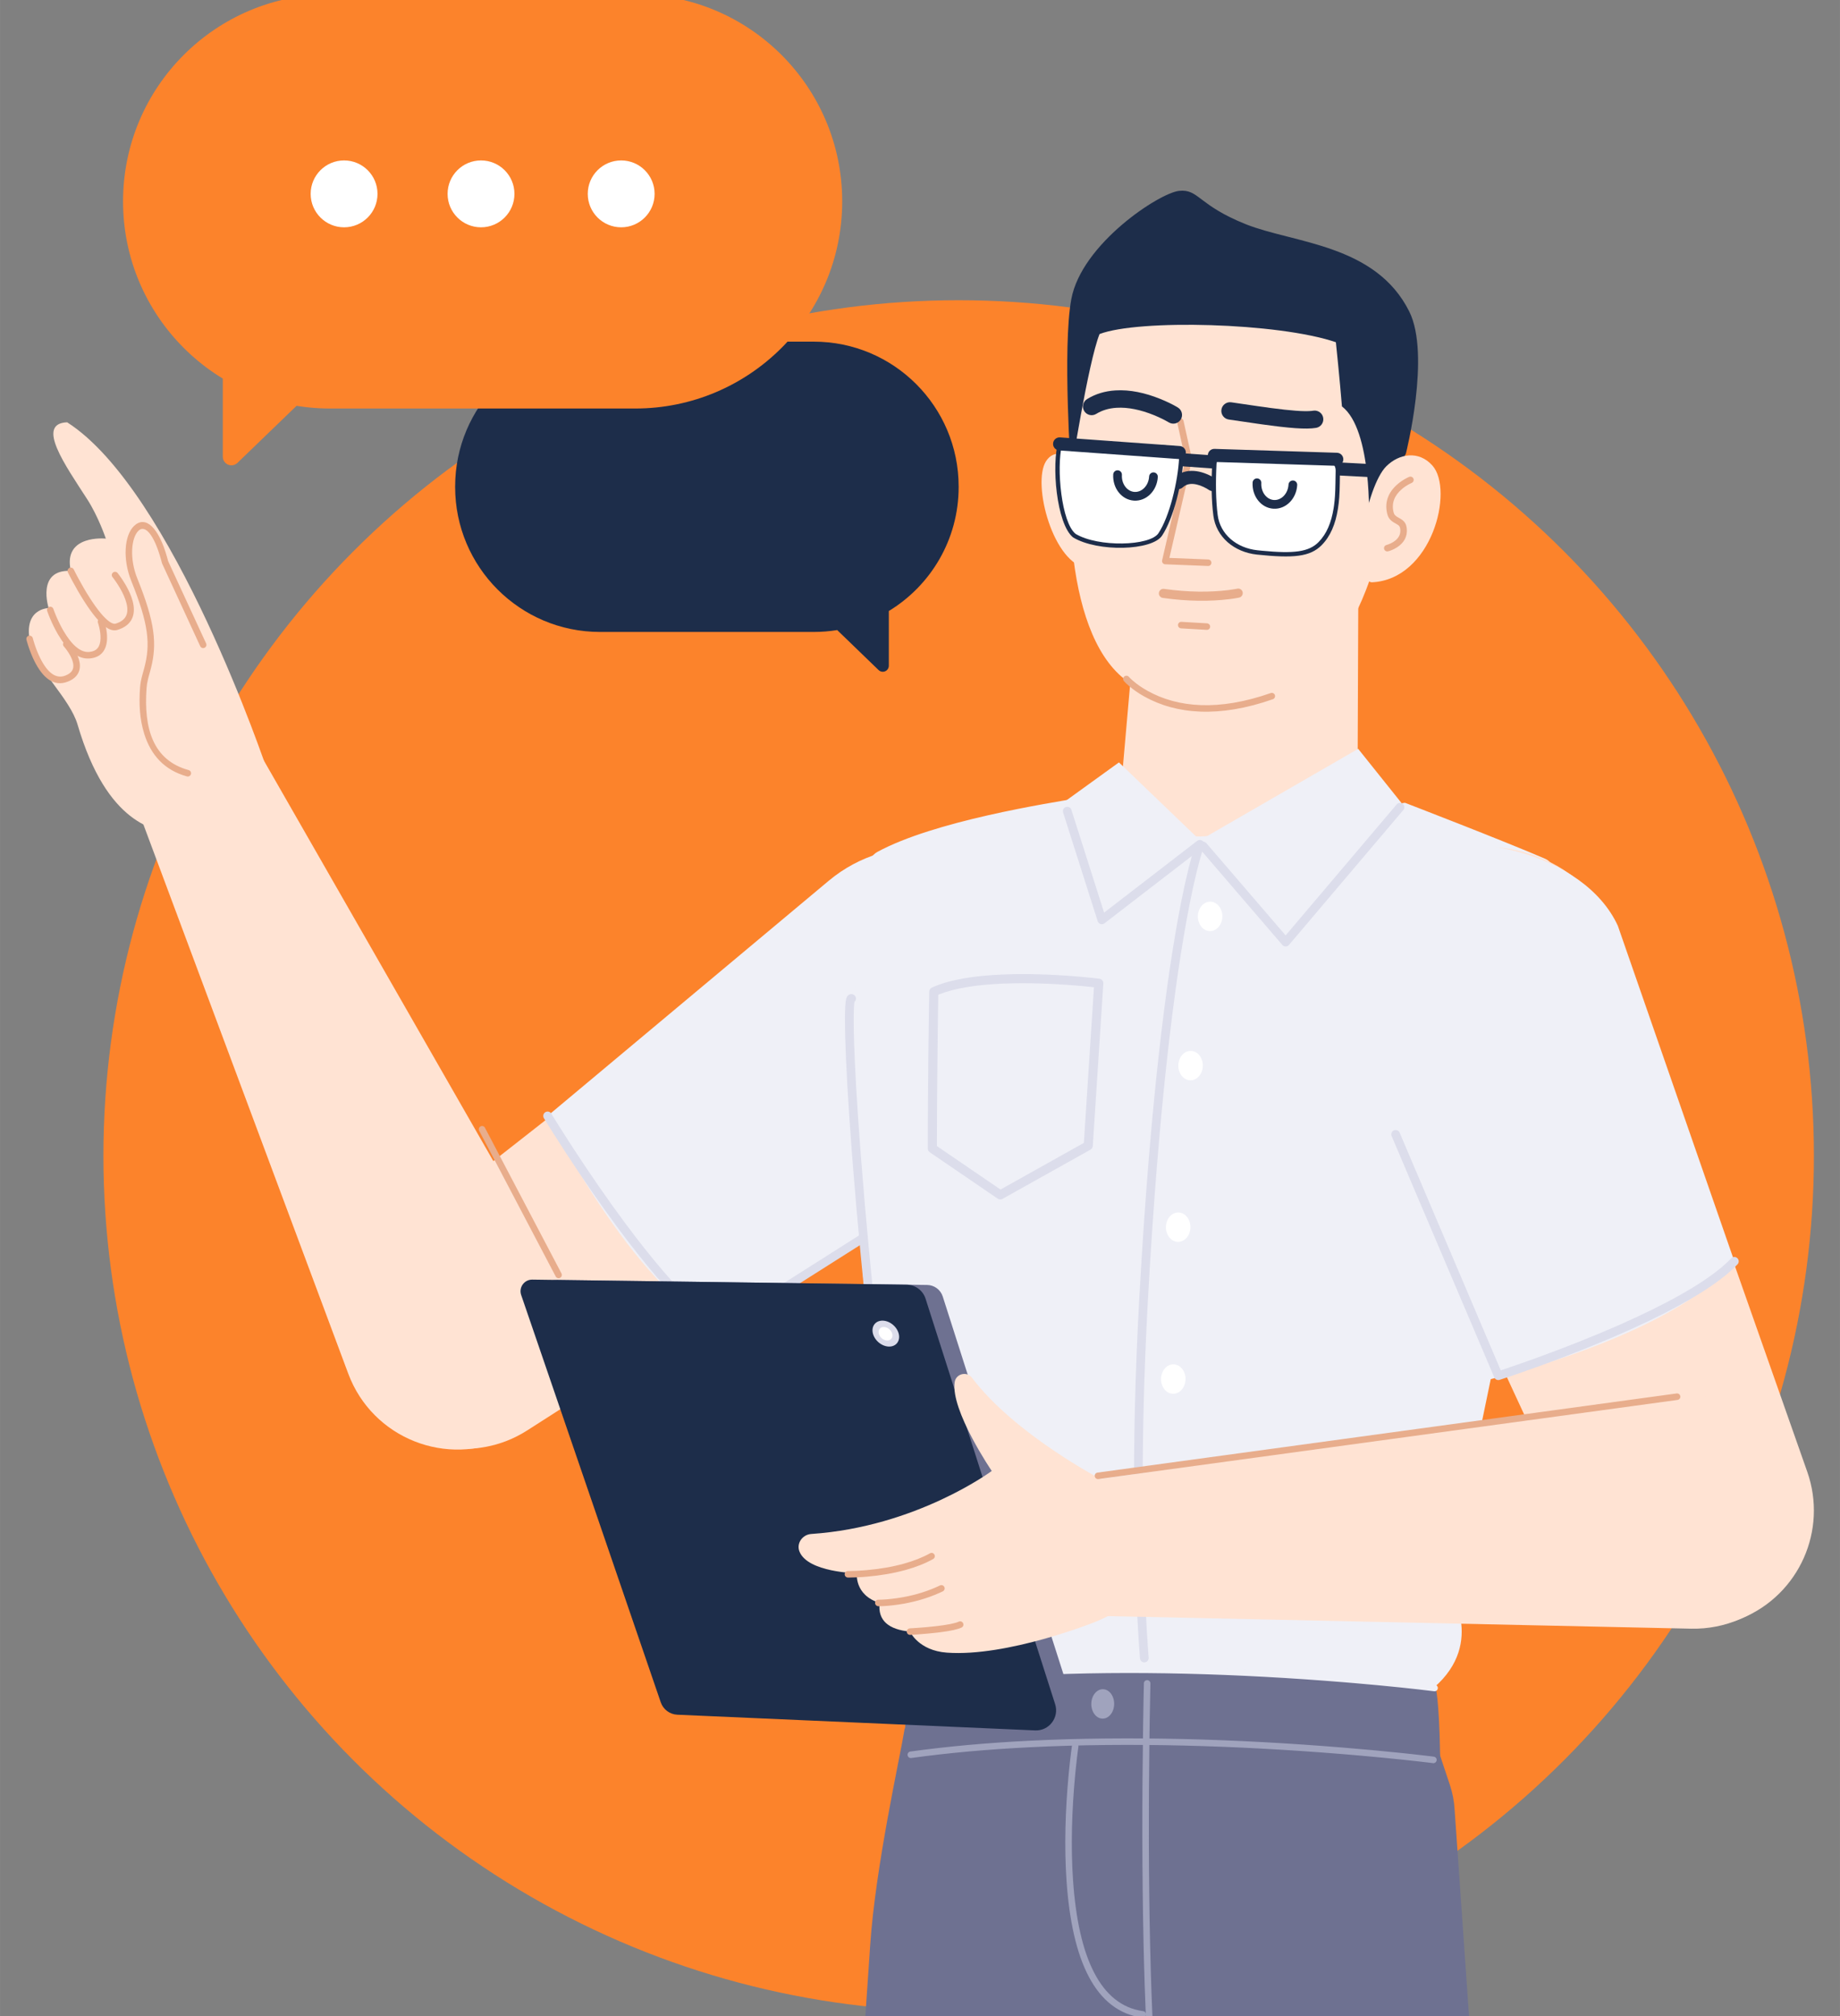 <svg version="1.1" xmlns="http://www.w3.org/2000/svg" xmlns:xlink="http://www.w3.org/1999/xlink" width="504" height="552" viewBox="0,0,233.734,256"><rect x="0" y="0" width="233.734" height="256" fill="#808080" stroke="none"/><g fill="none" fill-rule="none" stroke="none" stroke-width="1" stroke-linecap="butt" stroke-linejoin="miter" stroke-miterlimit="10" stroke-dasharray="" stroke-dashoffset="0" font-family="none" font-weight="none" font-size="none" text-anchor="none" style="mix-blend-mode: normal"><g transform="translate(-2.493,-0.721) scale(0.464,0.464)"><circle cx="267.825" cy="317.855" r="234.145" fill="#fc832b" fill-rule="nonzero"></circle><g><path d="M106.593,384.813c9.919,13.732 28.834,17.33 43.1,8.2l129.245,-82.693c19.012,-12.162 23.888,-37.802 10.675,-56.095c-13.06,-18.076 -38.53,-21.669 -56.082,-7.913l-120.752,94.665c-13.497,10.581 -16.227,29.934 -6.186,43.836z" fill="#ffe3d3" fill-rule="evenodd"></path><path d="M202.329,365.273l82.096,-52.073c17.335,-13.474 17.345,-48.037 3.563,-65.13c-13.781,-17.091 -38.899,-19.558 -55.743,-5.475l-76.956,64.342c0,0 23.03,46.511 47.04,58.336z" fill="#eff0f7" fill-rule="evenodd"></path><path d="M52.108,200.737c-8.3,4.292 -12.085,14.106 -8.819,22.863l57.428,153.889c6.598,17.672 26.999,25.796 43.938,17.497c16.554,-8.112 22.809,-28.527 13.642,-44.522l-81.682,-142.505c-4.918,-8.582 -15.721,-11.766 -24.507,-7.222z" fill="#ffe3d3" fill-rule="evenodd"></path><path d="M333.421,235.883l-20.789,-22.688l6.553,-74.665l58.133,5.415l-0.292,73.887z" fill="#ffe3d3" fill-rule="evenodd"></path><path d="M304.326,131.156c0,0 -8.629,-9.492 -12.569,-3.401c-3.938,6.094 1.953,28.482 11.59,29.35c12.874,1.161 0.979,-25.949 0.979,-25.949z" fill="#ffe3d3" fill-rule="evenodd"></path><path d="M358.78,189.708c0,0 -19.421,14.937 -44.045,-1.213c-17.727,-11.626 -18.723,-51.768 -14.336,-81.073c2.483,-16.584 10.433,-25.3 26.812,-29.725c16.382,-4.424 60.387,-3.229 59.152,45.757c-1.377,54.563 -27.583,66.254 -27.583,66.254z" fill="#ffe3d3" fill-rule="evenodd"></path><path d="M328.479,116.011l-0.16,0.02c-0.428,0.095 -0.716,0.482 -0.701,0.905l0.021,0.16l2.257,10.241l-6.365,27.549c-0.115,0.496 0.207,0.976 0.687,1.076l0.148,0.018l11.731,0.464c0.493,0.02 0.908,-0.364 0.928,-0.857c0.017,-0.444 -0.292,-0.825 -0.713,-0.911l-0.145,-0.017l-10.651,-0.423l6.166,-26.696c0.02,-0.086 0.027,-0.174 0.021,-0.262l-0.019,-0.131l-2.3,-10.435c-0.095,-0.429 -0.482,-0.717 -0.905,-0.701z" fill="#e8ad8c" fill-rule="nonzero"></path><path d="M339.759,113.674c-0.183,1.303 0.725,2.507 2.027,2.69l7.83,1.143l1.006,0.143c7.635,1.073 12.274,1.458 15.051,0.996c1.297,-0.216 2.174,-1.443 1.958,-2.74c-0.203,-1.222 -1.302,-2.07 -2.512,-1.986l-0.678,0.087c-2.005,0.21 -5.666,-0.073 -11.116,-0.795l-3.557,-0.496l-7.319,-1.069c-1.302,-0.183 -2.507,0.725 -2.69,2.027z" fill="#1d2d4a" fill-rule="nonzero"></path><path d="M345.574,163.597c-0.151,-0.673 -0.819,-1.095 -1.491,-0.944l-0.445,0.088l-0.176,0.031c-0.536,0.095 -1.17,0.19 -1.895,0.278c-4.879,0.598 -10.81,0.614 -17.506,-0.34c-0.682,-0.097 -1.314,0.377 -1.411,1.059c-0.098,0.682 0.377,1.314 1.059,1.411c6.925,0.987 13.074,0.97 18.162,0.347l0.878,-0.116c0.277,-0.039 0.539,-0.08 0.786,-0.12l0.88,-0.158c0.089,-0.018 0.161,-0.033 0.215,-0.045c0.673,-0.151 1.095,-0.819 0.944,-1.491z" fill="#e8ad8c" fill-rule="nonzero"></path><path d="M380.154,144.279l10.111,-18.583c0,0 6.862,-27.022 0.916,-38.912c-9.23,-18.45 -31.613,-18.63 -44.746,-23.87c-13.133,-5.243 -12.874,-9.707 -18.281,-9.123c-5.41,0.581 -26.695,14.503 -29.49,29.64c-2.458,13.308 -0.07,47.471 -0.07,47.471c0,0 4.659,-30.051 7.803,-37.931c10.653,-4.08 48.891,-3.156 64.701,2.238c0,0 1.078,10.311 1.66,17.567c8.362,6.366 7.396,31.504 7.396,31.504z" fill="#1d2d4a" fill-rule="evenodd"></path><path d="M314.429,186.782c-0.322,-0.374 -0.886,-0.416 -1.26,-0.095c-0.374,0.322 -0.417,0.886 -0.095,1.26c0.244,0.284 0.712,0.756 1.409,1.351c1.144,0.978 2.528,1.952 4.155,2.86c8.756,4.882 20.457,5.915 35.214,0.746c0.466,-0.163 0.711,-0.673 0.548,-1.138c-0.163,-0.466 -0.673,-0.711 -1.139,-0.548c-14.272,5 -25.442,4.013 -33.753,-0.621c-1.521,-0.848 -2.808,-1.754 -3.865,-2.658l-0.427,-0.375c-0.385,-0.349 -0.647,-0.619 -0.787,-0.782z" fill="#e8ad8c" fill-rule="nonzero"></path><path d="M328.867,125.567c-0.985,-0.07 -1.839,0.671 -1.909,1.656c-0.065,0.918 0.576,1.724 1.463,1.884l0.193,0.024l8.621,0.612c0.985,0.069 1.839,-0.672 1.909,-1.656c0.065,-0.919 -0.576,-1.724 -1.462,-1.885l-0.194,-0.024z" fill="#1d2d4a" fill-rule="nonzero"></path><path d="M336.35,131.557c-1.806,-0.84 -3.657,-1.289 -5.479,-1.109c-1.538,0.152 -2.944,0.758 -4.124,1.859c-0.722,0.673 -0.761,1.804 -0.088,2.525c0.674,0.722 1.804,0.761 2.526,0.088c0.589,-0.551 1.258,-0.839 2.037,-0.916c1.083,-0.107 2.344,0.199 3.621,0.793c0.681,0.316 1.197,0.629 1.458,0.815c0.804,0.573 1.92,0.386 2.492,-0.418c0.573,-0.803 0.386,-1.919 -0.418,-2.492c-0.427,-0.304 -1.125,-0.726 -2.025,-1.145z" fill="#1d2d4a" fill-rule="nonzero"></path><path d="M323.003,110.717c-4.118,-1.661 -8.291,-2.573 -12.285,-2.319c-2.814,0.178 -5.42,0.942 -7.738,2.371c-1.12,0.69 -1.468,2.157 -0.778,3.277c0.69,1.12 2.157,1.468 3.277,0.778c1.62,-0.998 3.472,-1.541 5.541,-1.672c3.176,-0.202 6.687,0.565 10.201,1.982c0.887,0.358 1.721,0.737 2.486,1.118l0.561,0.287c0.537,0.281 0.907,0.493 1.085,0.602c1.12,0.689 2.587,0.339 3.276,-0.781c0.689,-1.121 0.339,-2.588 -0.781,-3.277l-0.507,-0.3c-1.017,-0.582 -2.503,-1.326 -4.338,-2.066z" fill="#1d2d4a" fill-rule="nonzero"></path><path d="M328.81,171.731c-0.493,-0.028 -0.915,0.348 -0.944,0.84c-0.026,0.443 0.276,0.83 0.696,0.924l0.144,0.02l7.029,0.409c0.493,0.029 0.915,-0.347 0.944,-0.84c0.026,-0.443 -0.276,-0.83 -0.696,-0.923l-0.144,-0.021z" fill="#e8ad8c" fill-rule="nonzero"></path><path d="M369.424,127.964c-0.985,-0.052 -1.826,0.705 -1.878,1.69c-0.048,0.92 0.608,1.714 1.497,1.857l0.194,0.021l14.148,0.744c0.986,0.051 1.826,-0.705 1.878,-1.691c0.048,-0.919 -0.608,-1.713 -1.496,-1.857l-0.194,-0.021z" fill="#1d2d4a" fill-rule="nonzero"></path><path d="M368.431,126.892l-27.01,-1.567c-1.883,-0.109 -3.5,1.325 -3.598,3.209c-0.177,3.521 -0.307,9.173 0.327,14.056c0.749,5.757 5.667,9.543 11.444,10.146c7.214,0.757 13.704,1.138 17.205,-2.425c5.332,-5.43 4.656,-14.917 4.838,-19.91c0.068,-1.832 -1.375,-3.404 -3.206,-3.509z" fill="#ffffff" fill-rule="evenodd"></path><path d="M341.455,124.731l27.009,1.567c2.156,0.124 3.846,1.971 3.767,4.125l-0.029,1.177l-0.031,2.132c-0.056,3.169 -0.171,4.939 -0.52,7.117c-0.663,4.143 -2.042,7.449 -4.429,9.879c-3.177,3.234 -7.822,3.635 -17.692,2.6c-6.305,-0.659 -11.214,-4.839 -11.971,-10.661c-0.539,-4.148 -0.588,-9.065 -0.332,-14.163c0.115,-2.212 2.012,-3.902 4.228,-3.773zM341.386,125.92c-1.476,-0.087 -2.749,0.973 -2.947,2.403l-0.023,0.241c-0.253,5.033 -0.204,9.887 0.323,13.95c0.681,5.239 5.128,9.026 10.915,9.631l1.291,0.129c8.604,0.824 12.745,0.351 15.428,-2.38c2.189,-2.229 3.476,-5.313 4.103,-9.233l0.116,-0.777c0.249,-1.788 0.341,-3.455 0.389,-6.185l0.054,-3.142c0.002,-0.059 0.004,-0.118 0.006,-0.178c0.056,-1.505 -1.135,-2.806 -2.646,-2.892z" fill="#1d2d4a" fill-rule="nonzero"></path><path d="M349.562,132.475c-0.657,-0.038 -1.221,0.464 -1.258,1.121c-0.216,3.732 2.298,6.974 5.709,7.174c3.41,0.198 6.283,-2.732 6.499,-6.465c0.038,-0.657 -0.464,-1.221 -1.121,-1.259c-0.657,-0.038 -1.22,0.464 -1.258,1.121c-0.144,2.486 -1.963,4.341 -3.981,4.224c-2.02,-0.118 -3.613,-2.172 -3.469,-4.658c0.038,-0.657 -0.464,-1.22 -1.121,-1.258z" fill="#1d2d4a" fill-rule="nonzero"></path><path d="M326.324,124.147l-30.577,-1.774c-1.393,4.402 -1.303,21.744 3.73,25.752c6.817,4.09 21.108,3.321 23.531,-0.302c3.678,-5.497 5.55,-16.282 5.762,-20.958c0.065,-1.425 -1.021,-2.635 -2.446,-2.718z" fill="#ffffff" fill-rule="evenodd"></path><path d="M295.78,121.779l30.577,1.774c1.749,0.101 3.086,1.587 3.006,3.339c-0.301,6.625 -2.675,16.499 -5.862,21.262c-2.757,4.122 -17.564,4.541 -24.331,0.481c-4.56,-3.624 -6.016,-20.044 -3.992,-26.441c0.082,-0.26 0.33,-0.431 0.602,-0.415zM296.187,122.995l-0.078,0.291c-1.576,6.454 -0.122,21.301 3.737,24.373c6.223,3.727 20.329,3.328 22.666,-0.167c3.043,-4.548 5.37,-14.227 5.662,-20.654c0.05,-1.101 -0.788,-2.033 -1.885,-2.097z" fill="#1d2d4a" fill-rule="nonzero"></path><path d="M311.399,130.259c-0.657,-0.038 -1.221,0.463 -1.259,1.12c-0.219,3.734 2.296,6.978 5.707,7.176c3.41,0.197 6.285,-2.733 6.501,-6.466c0.038,-0.657 -0.464,-1.22 -1.121,-1.258c-0.657,-0.038 -1.221,0.464 -1.258,1.121c-0.144,2.484 -1.965,4.341 -3.985,4.224c-2.018,-0.117 -3.611,-2.172 -3.466,-4.657c0.039,-0.657 -0.462,-1.221 -1.119,-1.26z" fill="#1d2d4a" fill-rule="nonzero"></path><path d="M337.878,124.397c-0.986,-0.031 -1.811,0.743 -1.842,1.729c-0.03,0.92 0.643,1.7 1.534,1.826l0.195,0.016l33.529,1.066c0.987,0.031 1.811,-0.743 1.843,-1.729c0.029,-0.921 -0.643,-1.7 -1.535,-1.826l-0.194,-0.017z" fill="#1d2d4a" fill-rule="nonzero"></path><path d="M295.585,121.25c-0.984,-0.071 -1.839,0.669 -1.91,1.653c-0.067,0.919 0.574,1.725 1.46,1.886l0.193,0.025l32.781,2.365c0.984,0.071 1.84,-0.669 1.911,-1.653c0.066,-0.919 -0.574,-1.725 -1.46,-1.886l-0.194,-0.025z" fill="#1d2d4a" fill-rule="nonzero"></path><path d="M384.9,129.161c3.524,-3.499 8.906,-4.385 12.624,-0.207c5.991,6.729 -0.125,31.234 -16.631,31.962c-6.246,-0.98 -1.492,-26.298 4.007,-31.755z" fill="#ffe3d3" fill-rule="evenodd"></path><path d="M401.864,435.912c0,0 14.805,-74.114 21.357,-101.492c6.551,-27.382 16.502,-92.934 5.191,-97.842c-11.314,-4.908 -38.398,-15.331 -38.398,-15.331c0,0 -26.87,3.451 -51.142,8.619c-19.212,4.092 -13.757,-13.947 -37.051,-10.099c-9.864,1.632 -40.823,6.51 -56.279,14.942c-6.199,3.381 -5.198,23.913 -6.079,43.87c-2.81,63.701 12.734,161.301 12.734,161.301c0,0 -9.218,9.472 1.956,21.756c5.537,5.752 29.51,3.803 60.197,3.878c34.932,0.085 76.023,4.472 83.646,-2.171c14.321,-12.476 3.868,-27.431 3.868,-27.431z" fill="#eff0f7" fill-rule="evenodd"></path><path d="M311.706,210.195l23.419,22.483l-28.102,19.673l-12.178,-29.979z" fill="#eff0f7" fill-rule="evenodd"></path><path d="M375.735,1056.29l-49.228,-466.003l-1.961,-0.966l-51.673,468.039c0,0 -38.528,8.93 -58.888,-3.29c-0.793,-90.75 20.574,-385.537 29.618,-520.16c1.454,-21.675 8.117,-51.135 9.447,-59.324c61.856,-10.453 145.657,4.621 145.657,4.621l3.621,10.867c0.703,2.114 1.13,4.312 1.265,6.536l38.84,555.08c0,0 -38.072,13.78 -66.698,4.6z" fill="#6e7191" fill-rule="evenodd"></path><path d="M398.37,463.149c0,0 -78.765,-11.64 -144.24,-0.172c-0.539,5.804 -1.101,12.951 -1.101,12.951c0,0 56.025,3.858 146.611,6.091c-0.252,-15.753 -1.27,-18.87 -1.27,-18.87z" fill="#6e7191" fill-rule="evenodd"></path><path d="M372.854,479.788c-28.692,-2.334 -58.143,-3.232 -85.647,-1.859c-11.558,0.577 -22.463,1.551 -32.607,2.956c-0.488,0.068 -0.83,0.519 -0.762,1.007c0.068,0.489 0.519,0.83 1.007,0.763c10.089,-1.398 20.943,-2.367 32.452,-2.942c27.415,-1.368 56.792,-0.472 85.412,1.856l4.543,0.383c4.447,0.388 8.604,0.791 12.428,1.194l4.289,0.47l3.054,0.359c0.291,0.036 0.513,0.064 0.663,0.083c0.489,0.063 0.937,-0.283 1,-0.772c0.063,-0.489 -0.283,-0.937 -0.772,-1l-1.763,-0.215c-1.233,-0.147 -2.641,-0.307 -4.216,-0.479l-3.358,-0.357c-4.776,-0.495 -10.043,-0.985 -15.723,-1.447z" fill="#a0a3bd" fill-rule="nonzero"></path><path d="M373.17,460.117c-28.691,-2.334 -58.143,-3.232 -85.646,-1.859c-11.559,0.577 -22.464,1.551 -32.607,2.956c-0.489,0.068 -0.83,0.519 -0.763,1.008c0.068,0.488 0.519,0.83 1.008,0.762c10.089,-1.398 20.942,-2.367 32.451,-2.942c27.415,-1.368 56.792,-0.472 85.412,1.856l3.05,0.254c4.511,0.385 8.737,0.786 12.634,1.189l4.862,0.524l4.431,0.523c0.49,0.062 0.937,-0.283 1,-0.773c0.063,-0.489 -0.282,-0.937 -0.772,-1l-1.762,-0.215c-1.028,-0.122 -2.177,-0.254 -3.443,-0.394l-4.131,-0.442c-4.777,-0.494 -10.043,-0.984 -15.724,-1.447z" fill="#eff0f7" fill-rule="nonzero"></path><path d="M319.453,461.343c-0.493,-0.011 -0.903,0.379 -0.915,0.872l-0.099,4.661c-0.038,2.001 -0.076,4.205 -0.112,6.592c-0.296,19.782 -0.314,40.768 0.13,60.431l0.109,4.473c0.484,18.156 1.361,33.377 2.697,44.793c0.058,0.49 0.501,0.841 0.991,0.783c0.49,-0.057 0.841,-0.501 0.784,-0.991l-0.212,-1.874c-1.314,-12.082 -2.153,-28.145 -2.583,-47.224c-0.409,-18.127 -0.426,-37.386 -0.193,-55.783l0.079,-5.592l0.195,-10.225c0.012,-0.493 -0.378,-0.903 -0.871,-0.916z" fill="#a0a3bd" fill-rule="nonzero"></path><path d="M304.14,467.805c-0.034,2.221 1.338,4.045 3.067,4.075c1.727,0.028 3.157,-1.751 3.192,-3.975c0.035,-2.221 -1.335,-4.045 -3.065,-4.075c-1.729,-0.027 -3.159,1.752 -3.194,3.975z" fill="#a0a3bd" fill-rule="evenodd"></path><path d="M335.001,230.845l21.677,28.522l32.386,-38.059l-11.86,-14.827z" fill="#eff0f7" fill-rule="evenodd"></path><path d="M334.026,232.388c-0.617,-0.227 -1.302,0.089 -1.529,0.707l-0.225,0.666l-0.222,0.711c-0.079,0.258 -0.161,0.537 -0.248,0.836l-0.133,0.466c-0.543,1.927 -1.138,4.296 -1.773,7.142l-0.35,1.6c-2.126,9.887 -4.25,22.958 -6.238,39.626l-0.529,4.548c-2.136,18.845 -3.971,40.982 -5.418,66.674l-0.12,2.149c-2.157,39.161 -1.658,72.757 0.221,97.869c0.049,0.657 0.621,1.149 1.277,1.1c0.656,-0.049 1.149,-0.621 1.1,-1.277l-0.186,-2.573c-1.687,-24.284 -2.097,-56.119 -0.14,-93.007l0.107,-1.981c1.464,-26.564 3.337,-49.363 5.526,-68.684l0.358,-3.103c2.029,-17.284 4.201,-30.748 6.371,-40.84l0.346,-1.578c0.569,-2.55 1.104,-4.706 1.596,-6.493l0.146,-0.525c0.175,-0.62 0.333,-1.154 0.474,-1.606l0.243,-0.746c0.023,-0.068 0.041,-0.118 0.053,-0.151c0.227,-0.618 -0.089,-1.303 -0.707,-1.53z" fill="#dcddeb" fill-rule="nonzero"></path><path d="M239.291,273.919c-0.581,-0.487 -1.399,-0.4 -1.873,0.175c-0.202,0.245 -0.31,0.52 -0.396,0.877c-0.098,0.409 -0.17,0.98 -0.221,1.73l-0.024,0.389c-0.088,1.576 -0.102,3.865 -0.043,6.798l0.033,1.399c0.195,7.437 0.797,18.092 1.766,30.886l0.362,4.664c2.418,30.482 6.455,68.322 11.877,109.433l0.579,4.351l-0.222,0.569l-0.191,0.515c-0.396,1.083 -0.791,2.28 -1.16,3.559c-0.895,3.108 -1.493,6.195 -1.653,9.101c-0.267,4.853 0.706,8.804 3.289,11.471c0.458,0.473 1.213,0.485 1.685,0.027c0.473,-0.458 0.485,-1.212 0.027,-1.685c-2.037,-2.103 -2.856,-5.428 -2.621,-9.682c0.149,-2.705 0.714,-5.623 1.563,-8.572c0.282,-0.979 0.581,-1.907 0.882,-2.768l0.406,-1.116c0.138,-0.365 0.245,-0.635 0.314,-0.797c0.083,-0.196 0.111,-0.41 0.083,-0.621l-0.924,-6.984c-5.363,-40.946 -9.339,-78.543 -11.694,-108.703l-0.318,-4.169c-0.851,-11.398 -1.403,-21.021 -1.625,-28.07l-0.073,-2.763c-0.057,-2.713 -0.049,-4.861 0.02,-6.373l0.017,-0.337c0.027,-0.488 0.061,-0.891 0.1,-1.201l0.042,-0.287l0.019,-0.011l0.123,-0.127c0.422,-0.505 0.356,-1.256 -0.149,-1.678z" fill="#dcddeb" fill-rule="nonzero"></path><path d="M300.017,268.76l1.638,0.141c0.529,0.047 1.042,0.096 1.536,0.145l2.416,0.258l0.738,0.088c0.654,0.084 1.13,0.661 1.087,1.319l-2.885,44.451c-0.027,0.422 -0.266,0.802 -0.636,1.008l-24.079,13.473c-0.414,0.231 -0.922,0.208 -1.313,-0.059l-18.6,-12.699c-0.34,-0.232 -0.544,-0.616 -0.544,-1.027l0.017,-8.09l0.028,-5.16c0.059,-8.938 0.168,-18.887 0.341,-29.67c0.008,-0.481 0.291,-0.914 0.728,-1.114c4.697,-2.153 11.481,-3.284 19.841,-3.603c6.315,-0.24 13.068,-0.003 19.687,0.539zM279.536,270.752c-7.062,0.324 -12.875,1.267 -17.009,2.914l-0.282,0.115l-0.157,10.958c-0.072,5.695 -0.125,11.105 -0.161,16.199l-0.051,9.64l-0.006,4.617l17.418,11.891l22.814,-12.763l2.765,-42.593l-0.515,-0.056c-1.351,-0.145 -2.875,-0.291 -4.538,-0.427c-6.528,-0.535 -13.187,-0.769 -19.389,-0.532z" fill="#dcddeb" fill-rule="nonzero"></path><path d="M333.314,252.283c-0.035,2.224 1.438,4.048 3.289,4.078c1.852,0.03 3.381,-1.747 3.419,-3.97c0.035,-2.221 -1.437,-4.048 -3.289,-4.078c-1.854,-0.03 -3.384,1.747 -3.419,3.97z" fill="#ffffff" fill-rule="evenodd"></path><path d="M327.964,293.115c-0.035,2.221 1.437,4.048 3.289,4.078c1.851,0.029 3.381,-1.747 3.418,-3.971c0.035,-2.22 -1.437,-4.047 -3.289,-4.077c-1.854,-0.03 -3.383,1.747 -3.418,3.97z" fill="#ffffff" fill-rule="evenodd"></path><path d="M324.569,337.332c-0.035,2.223 1.438,4.047 3.289,4.077c1.852,0.03 3.381,-1.747 3.419,-3.97c0.035,-2.221 -1.438,-4.048 -3.289,-4.078c-1.854,-0.029 -3.384,1.75 -3.419,3.971z" fill="#ffffff" fill-rule="evenodd"></path><path d="M323.232,378.898c-0.035,2.221 1.438,4.048 3.289,4.078c1.852,0.03 3.381,-1.747 3.419,-3.97c0.035,-2.221 -1.437,-4.048 -3.289,-4.078c-1.852,-0.03 -3.381,1.747 -3.419,3.97z" fill="#ffffff" fill-rule="evenodd"></path><path d="M323.018,433.899c-0.034,2.223 1.438,4.047 3.289,4.077c1.852,0.03 3.382,-1.747 3.419,-3.97c0.035,-2.221 -1.437,-4.047 -3.289,-4.077c-1.854,-0.03 -3.384,1.746 -3.419,3.97z" fill="#ffffff" fill-rule="evenodd"></path><path d="M389.415,221.563c-0.456,-0.387 -1.119,-0.371 -1.556,0.012l-0.123,0.126l-30.393,35.84l-21.699,-25.241c-0.39,-0.454 -1.047,-0.542 -1.538,-0.232l-0.142,0.105c-0.454,0.39 -0.542,1.047 -0.232,1.539l0.105,0.141l22.607,26.301c0.438,0.51 1.198,0.55 1.687,0.122l0.126,-0.128l31.296,-36.906c0.426,-0.502 0.364,-1.253 -0.138,-1.679z" fill="#dcddeb" fill-rule="nonzero"></path><path d="M298.689,223.176c-0.199,-0.627 -0.87,-0.974 -1.497,-0.774c-0.574,0.183 -0.913,0.761 -0.812,1.339l0.038,0.158l9.47,29.749c0.234,0.735 1.084,1.045 1.728,0.673l0.135,-0.09l26.83,-20.672c0.521,-0.401 0.618,-1.15 0.216,-1.671c-0.365,-0.474 -1.016,-0.597 -1.524,-0.314l-0.147,0.098l-25.482,19.633z" fill="#dcddeb" fill-rule="nonzero"></path><path d="M299.857,478.561c-0.488,-0.073 -0.943,0.264 -1.016,0.752l-0.23,1.705l-0.055,0.436c-0.213,1.711 -0.426,3.648 -0.625,5.772c-0.907,9.697 -1.217,19.7 -0.571,29.054c1.506,21.823 7.855,35.669 20.742,37.425c0.489,0.066 0.939,-0.276 1.006,-0.765c0.067,-0.489 -0.276,-0.939 -0.765,-1.006c-11.728,-1.597 -17.748,-14.724 -19.201,-35.777c-0.638,-9.244 -0.331,-19.156 0.568,-28.765l0.172,-1.757c0.116,-1.141 0.236,-2.216 0.356,-3.221l0.197,-1.574l0.173,-1.264c0.073,-0.488 -0.263,-0.942 -0.751,-1.015z" fill="#a0a3bd" fill-rule="nonzero"></path><path d="M392.337,132.545c-0.185,-0.457 -0.706,-0.678 -1.163,-0.493l-0.313,0.139c-0.186,0.087 -0.414,0.203 -0.675,0.346c-0.717,0.395 -1.434,0.875 -2.106,1.442c-2.474,2.089 -3.714,4.796 -2.951,8.072c0.289,1.241 0.859,1.904 1.921,2.536l0.457,0.257c0.911,0.498 1.138,0.744 1.222,1.518c0.161,1.484 -0.514,2.594 -1.811,3.444c-0.431,0.283 -0.899,0.513 -1.367,0.691l-0.418,0.146c-0.073,0.023 -0.132,0.039 -0.174,0.05c-0.48,0.117 -0.773,0.6 -0.656,1.08c0.117,0.479 0.6,0.772 1.08,0.655c0.649,-0.159 1.577,-0.513 2.515,-1.128c1.81,-1.187 2.85,-2.896 2.607,-5.131c-0.15,-1.383 -0.69,-2.052 -1.877,-2.744l-0.441,-0.246c-0.839,-0.462 -1.142,-0.775 -1.318,-1.533c-0.591,-2.538 0.358,-4.608 2.364,-6.302c0.575,-0.486 1.196,-0.9 1.816,-1.242c0.368,-0.203 0.648,-0.334 0.795,-0.393c0.457,-0.185 0.678,-0.706 0.493,-1.164z" fill="#e8ad8c" fill-rule="nonzero"></path><path d="M78.478,212.203c0,0 -25.667,-76.512 -54.727,-95.082c-8.651,0.319 -0.539,11.715 5.482,21.04c3.079,4.769 5.11,10.793 5.11,10.793c0,0 -11.865,-1.241 -9.589,8.831c-9.507,-0.46 -6.066,10.18 -6.066,10.18c0,0 -7.309,0.015 -4.958,9.899c1.614,6.795 10.77,14.815 12.868,21.964c8.092,27.569 21.385,29.093 26.722,29.939c13.51,2.136 21.804,-3.007 25.158,-17.564z" fill="#ffe3d3" fill-rule="evenodd"></path><path d="M61.804,177.652l-10.403,-22.528l-0.259,-0.976c-2.302,-8.266 -5.95,-11.649 -9.074,-8.665c-2.687,2.566 -3.162,9.117 -0.755,15.071c4.791,11.852 5.274,17.337 3.551,23.804l-0.569,2.069c-0.32,1.225 -0.505,2.208 -0.582,3.251c-0.331,4.476 -0.113,8.644 1.133,12.664c1.82,5.874 5.583,10.012 11.7,11.683c0.476,0.13 0.967,-0.151 1.097,-0.627c0.13,-0.476 -0.15,-0.967 -0.626,-1.097c-9.679,-2.643 -12.352,-11.269 -11.522,-22.491c0.058,-0.789 0.189,-1.55 0.41,-2.462l0.245,-0.941c0.078,-0.287 0.176,-0.636 0.322,-1.155l0.228,-0.857c1.692,-6.674 1.1,-12.559 -3.731,-24.51c-2.159,-5.344 -1.74,-11.13 0.333,-13.11c1.672,-1.598 4.142,0.704 6.151,7.927l0.271,1.016l10.458,22.682c0.207,0.448 0.737,0.644 1.185,0.437c0.398,-0.183 0.597,-0.623 0.491,-1.033z" fill="#e8ad8c" fill-rule="nonzero"></path><path d="M24.36,156.983c-0.443,0.217 -0.626,0.752 -0.409,1.195l0.339,0.674c0.271,0.531 0.58,1.122 0.923,1.759c0.979,1.819 2.029,3.638 3.109,5.34c1.157,1.821 2.282,3.4 3.355,4.668c2.189,2.587 4.102,3.853 5.854,3.317c3.937,-1.206 5.145,-4.104 4.159,-7.871c-0.373,-1.426 -1.043,-2.924 -1.924,-4.445c-0.481,-0.83 -0.995,-1.616 -1.51,-2.333l-0.411,-0.56c-0.118,-0.155 -0.215,-0.279 -0.287,-0.367c-0.311,-0.383 -0.874,-0.441 -1.257,-0.13c-0.383,0.312 -0.441,0.874 -0.129,1.257l0.367,0.477c0.08,0.108 0.169,0.23 0.265,0.363c0.483,0.674 0.966,1.412 1.416,2.189c0.807,1.393 1.415,2.751 1.742,4.002c0.763,2.914 -0.03,4.814 -2.954,5.71c-0.797,0.244 -2.221,-0.7 -3.968,-2.763c-1.014,-1.198 -2.094,-2.714 -3.211,-4.472c-1.055,-1.661 -2.084,-3.445 -3.044,-5.229l-0.479,-0.901l-0.752,-1.47c-0.217,-0.443 -0.752,-0.627 -1.195,-0.41z" fill="#e8ad8c" fill-rule="nonzero"></path><path d="M19.978,168.194c-0.158,-0.467 -0.665,-0.718 -1.133,-0.559c-0.467,0.158 -0.718,0.665 -0.56,1.132l0.202,0.559l0.265,0.687c0.096,0.24 0.198,0.491 0.307,0.751c0.626,1.487 1.35,2.973 2.165,4.366c2.533,4.326 5.394,6.881 8.657,6.623c3.21,-0.253 4.709,-2.353 4.795,-5.446c0.031,-1.126 -0.124,-2.312 -0.401,-3.489c-0.151,-0.643 -0.303,-1.143 -0.409,-1.439c-0.166,-0.464 -0.677,-0.706 -1.142,-0.54c-0.465,0.165 -0.707,0.677 -0.541,1.141l0.099,0.302c0.074,0.242 0.164,0.564 0.253,0.945c0.244,1.038 0.38,2.079 0.354,3.031c-0.063,2.267 -0.974,3.542 -3.149,3.714c-2.355,0.186 -4.758,-1.96 -6.974,-5.745c-0.772,-1.318 -1.463,-2.737 -2.06,-4.156l-0.293,-0.717l-0.367,-0.965c-0.03,-0.085 -0.053,-0.151 -0.068,-0.195z" fill="#e8ad8c" fill-rule="nonzero"></path><path d="M13.264,175.528c-0.479,0.117 -0.772,0.601 -0.655,1.08l0.137,0.511l0.251,0.847c0.047,0.15 0.096,0.304 0.148,0.461c0.444,1.352 0.979,2.705 1.607,3.974c2.33,4.705 5.354,7.155 9.108,5.716c2.659,-1.02 3.702,-2.928 3.3,-5.284c-0.197,-1.153 -0.723,-2.344 -1.474,-3.538c-0.329,-0.523 -0.68,-1.013 -1.032,-1.456l-0.331,-0.404c-0.061,-0.071 -0.112,-0.129 -0.153,-0.174c-0.332,-0.364 -0.897,-0.391 -1.262,-0.058c-0.365,0.332 -0.391,0.897 -0.059,1.262l0.203,0.236c0.059,0.071 0.126,0.153 0.201,0.247c0.314,0.396 0.628,0.834 0.92,1.298c0.637,1.013 1.074,2.002 1.225,2.888c0.261,1.528 -0.327,2.605 -2.178,3.315c-2.601,0.997 -4.898,-0.864 -6.868,-4.841c-0.587,-1.185 -1.091,-2.461 -1.51,-3.738c-0.098,-0.298 -0.186,-0.582 -0.265,-0.848l-0.233,-0.839c-0.104,-0.426 -0.498,-0.705 -0.921,-0.679z" fill="#e8ad8c" fill-rule="nonzero"></path><path d="M154.673,305.918c-0.563,0.341 -0.743,1.074 -0.401,1.637l1.349,2.186l1.27,2.022c1.037,1.64 2.169,3.404 3.384,5.268c4.63,7.101 9.522,14.202 14.455,20.833c3.574,4.804 7.041,9.183 10.357,13.042c6.319,7.353 11.914,12.619 16.639,15.395c0.33,0.193 0.73,0.215 1.074,0.067l0.168,-0.088l38.997,-24.709c0.555,-0.352 0.721,-1.088 0.368,-1.644c-0.32,-0.506 -0.957,-0.688 -1.488,-0.452l-0.156,0.083l-38.371,24.312l-0.319,-0.2c-4.107,-2.649 -8.991,-7.282 -14.47,-13.583l-0.635,-0.735c-3.276,-3.812 -6.709,-8.148 -10.252,-12.91c-4.901,-6.588 -9.766,-13.65 -14.371,-20.713l-1.18,-1.82c-0.961,-1.488 -1.86,-2.9 -2.693,-4.224l-1.243,-1.99l-0.845,-1.375c-0.342,-0.563 -1.074,-0.743 -1.637,-0.402z" fill="#dcddeb" fill-rule="nonzero"></path><path d="M138.134,310.172c-0.229,-0.437 -0.769,-0.605 -1.206,-0.376c-0.388,0.204 -0.564,0.654 -0.437,1.058l0.062,0.149l20.953,39.877c0.23,0.437 0.77,0.605 1.206,0.376c0.389,-0.204 0.565,-0.654 0.438,-1.058l-0.062,-0.149z" fill="#e8ad8c" fill-rule="nonzero"></path><path d="M482.307,444.402c15.636,-6.515 23.466,-24.102 17.844,-40.08l-50.929,-144.739c-7.491,-21.285 -31.334,-31.9 -52.165,-23.221c-20.587,8.576 -29.912,32.549 -20.534,52.781l64.527,139.209c7.211,15.561 25.427,22.645 41.257,16.05z" fill="#ffe3d3" fill-rule="evenodd"></path><path d="M480.197,346.735l-31.907,-91.833c-9.151,-19.957 -42.795,-27.875 -62.588,-18.37c-19.791,9.504 -27.94,33.395 -18.084,53.013l45.031,89.632c0,0 50.545,-11.776 67.548,-32.442z" fill="#eff0f7" fill-rule="evenodd"></path><path d="M388.558,311.526c-0.258,-0.605 -0.957,-0.887 -1.563,-0.63c-0.55,0.235 -0.833,0.834 -0.687,1.396l0.057,0.167l28.105,66.042c0.241,0.566 0.874,0.856 1.461,0.668l2.48,-0.821l2.294,-0.781c1.86,-0.641 3.861,-1.346 5.975,-2.111c8.056,-2.916 16.113,-6.096 23.637,-9.438l2.172,-0.976c11.431,-5.198 20.394,-10.281 26.048,-15.113c0.935,-0.799 1.777,-1.589 2.523,-2.371c0.455,-0.477 0.437,-1.231 -0.039,-1.685c-0.477,-0.454 -1.231,-0.436 -1.685,0.04c-0.688,0.721 -1.471,1.456 -2.347,2.205c-5.79,4.947 -15.364,10.271 -27.639,15.723c-7.468,3.316 -15.474,6.476 -23.48,9.374l-2.064,0.74c-1.686,0.601 -3.288,1.159 -4.788,1.671l-2.782,0.936z" fill="#dcddeb" fill-rule="nonzero"></path><path d="M286.137,427.076c0.918,9.297 8.639,16.444 17.981,16.646l164.218,3.543c18.857,0.407 33.951,-15.546 32.501,-34.353c-1.415,-18.381 -18.071,-31.741 -36.322,-29.135l-162.608,23.199c-9.791,1.397 -16.743,10.258 -15.77,20.1z" fill="#ffe3d3" fill-rule="evenodd"></path><path d="M299.575,469.304l-36.105,-112.941c-0.596,-1.864 -2.313,-3.136 -4.269,-3.161l-101.243,-1.371c-3.144,-0.042 -5.38,3.045 -4.359,6.019l37.689,109.942c0.606,1.769 2.233,2.984 4.1,3.067l99.658,4.372c3.162,0.137 5.492,-2.912 4.529,-5.927z" fill="#6e7191" fill-rule="evenodd"></path><path d="M294.239,467.927l-35.476,-110.975c-0.721,-2.253 -2.802,-3.795 -5.17,-3.828l-102.493,-1.387c-2.198,-0.028 -3.763,2.131 -3.049,4.209l38.213,111.464c0.671,1.959 2.471,3.306 4.539,3.396l97.952,4.297c3.828,0.167 6.652,-3.528 5.484,-7.176z" fill="#1d2d4a" fill-rule="evenodd"></path><path d="M244.885,363.819c-1.145,1.275 -0.734,3.513 0.921,5.003c1.654,1.487 3.925,1.659 5.073,0.387c1.145,-1.276 0.734,-3.516 -0.921,-5.004c-1.654,-1.489 -3.928,-1.661 -5.073,-0.386z" fill="#dcddeb" fill-rule="evenodd"></path><path d="M246.246,365.152c-0.597,0.661 -0.382,1.824 0.476,2.597c0.861,0.771 2.039,0.861 2.636,0.2c0.593,-0.661 0.379,-1.824 -0.48,-2.598c-0.858,-0.771 -2.038,-0.861 -2.632,-0.199z" fill="#ffffff" fill-rule="evenodd"></path><path d="M254.508,448.068c-5.817,-0.564 -8.876,-2.997 -8.325,-7.843c-6.997,-2.201 -6.216,-8.127 -6.216,-8.127c0,0 -13.467,-0.208 -15.733,-5.962c-0.881,-2.236 0.829,-4.626 3.224,-4.788c28.854,-1.957 49.428,-17.245 49.428,-17.245c0,0 -11.344,-16.657 -10.144,-24.345c0.354,-2.273 3.326,-3.007 4.716,-1.173c11.895,15.698 35.748,28.008 35.748,28.008c0,0 28.634,26.827 -2.425,38.992c0,0 -23.678,9.435 -40.162,8.239c-7.806,-0.564 -10.111,-5.756 -10.111,-5.756z" fill="#ffe3d3" fill-rule="evenodd"></path><path d="M261.189,426.983c-0.241,-0.431 -0.785,-0.585 -1.216,-0.344c-2.066,1.155 -4.48,2.096 -7.173,2.84c-3.21,0.886 -6.656,1.453 -10.124,1.761l-1.055,0.086c-1.359,0.101 -2.523,0.147 -3.431,0.158l-0.671,0.002c-0.493,-0.007 -0.898,0.388 -0.905,0.881c-0.006,0.444 0.313,0.817 0.736,0.892l0.145,0.013l0.368,0.002c1.208,-0.004 2.918,-0.072 4.971,-0.254c3.567,-0.318 7.117,-0.901 10.441,-1.819c2.823,-0.779 5.369,-1.772 7.57,-3.003c0.431,-0.24 0.585,-0.785 0.344,-1.215z" fill="#e8ad8c" fill-rule="nonzero"></path><path d="M263.904,435.85c-0.215,-0.444 -0.749,-0.63 -1.193,-0.416c-0.266,0.129 -0.535,0.254 -0.805,0.376c-3.426,1.546 -7.106,2.537 -10.8,3.081c-2.282,0.336 -4.111,0.445 -5.248,0.437c-0.507,-0.007 -0.913,0.388 -0.919,0.881c-0.006,0.444 0.313,0.817 0.736,0.892l0.145,0.013h0.32l0.661,-0.015c1.178,-0.041 2.735,-0.171 4.565,-0.44c3.848,-0.567 7.684,-1.6 11.274,-3.22c0.285,-0.129 0.568,-0.261 0.848,-0.396c0.445,-0.215 0.631,-0.749 0.416,-1.193z" fill="#e8ad8c" fill-rule="nonzero"></path><path d="M269.041,445.757c-0.215,-0.444 -0.749,-0.63 -1.194,-0.415c-0.95,0.46 -3.193,0.889 -6.245,1.24c-1.56,0.18 -3.234,0.33 -4.908,0.451l-2.23,0.142c-0.493,0.025 -0.872,0.445 -0.847,0.938c0.025,0.493 0.445,0.872 0.938,0.847l1.83,-0.114l0.437,-0.031c1.699,-0.123 3.397,-0.275 4.985,-0.458l1.114,-0.136c2.688,-0.348 4.646,-0.759 5.704,-1.271c0.444,-0.214 0.63,-0.749 0.416,-1.193z" fill="#e8ad8c" fill-rule="nonzero"></path><path d="M464.395,382.891l-158.553,21.659c-0.489,0.067 -0.831,0.517 -0.764,1.006c0.06,0.44 0.431,0.761 0.86,0.772l0.146,-0.008l158.553,-21.659c0.488,-0.067 0.831,-0.517 0.764,-1.006c-0.06,-0.44 -0.431,-0.761 -0.861,-0.772z" fill="#e8ad8c" fill-rule="nonzero"></path></g><path d="M169.646,95.05c-21.911,0 -39.673,17.762 -39.673,39.672v0.102c0,21.91 17.762,39.672 39.673,39.672h58.505c2.186,0 4.33,-0.176 6.42,-0.516l11.334,10.948c0.309,0.298 0.72,0.464 1.149,0.464c0.913,0 1.653,-0.74 1.653,-1.653l0.001,-14.977c11.46,-6.956 19.116,-19.553 19.116,-33.938v-0.102c0,-21.91 -17.762,-39.672 -39.673,-39.672z" fill="#1d2d4a" fill-rule="evenodd"></path><path d="M179.268,0h-83.538c-31.301,0 -56.675,25.375 -56.675,56.675c0,31.301 25.375,56.675 56.675,56.675h83.538c31.301,0 56.675,-25.375 56.675,-56.675c0,-31.301 -25.374,-56.675 -56.675,-56.675z" fill="#fc832b" fill-rule="nonzero"></path><path d="M66.361,96.865v29.67c0,1.304 1.057,2.362 2.361,2.362c0.612,0 1.2,-0.238 1.64,-0.662l21.803,-21.038z" fill="#fc832b" fill-rule="evenodd"></path><path d="M99.569,63.76c5.054,0 9.15,-4.097 9.15,-9.151c0,-5.054 -4.096,-9.151 -9.15,-9.151c-5.054,0 -9.151,4.097 -9.151,9.151c0,5.054 4.097,9.151 9.151,9.151z" fill="#ffffff" fill-rule="nonzero"></path><path d="M137.058,63.76c5.054,0 9.151,-4.097 9.151,-9.151c0,-5.054 -4.097,-9.151 -9.151,-9.151c-5.054,0 -9.151,4.097 -9.151,9.151c0,5.054 4.097,9.151 9.151,9.151z" fill="#ffffff" fill-rule="nonzero"></path><path d="M175.432,63.76c5.054,0 9.151,-4.097 9.151,-9.151c0,-5.054 -4.097,-9.151 -9.151,-9.151c-5.054,0 -9.151,4.097 -9.151,9.151c0,5.054 4.097,9.151 9.151,9.151z" fill="#ffffff" fill-rule="nonzero"></path></g></g></svg>